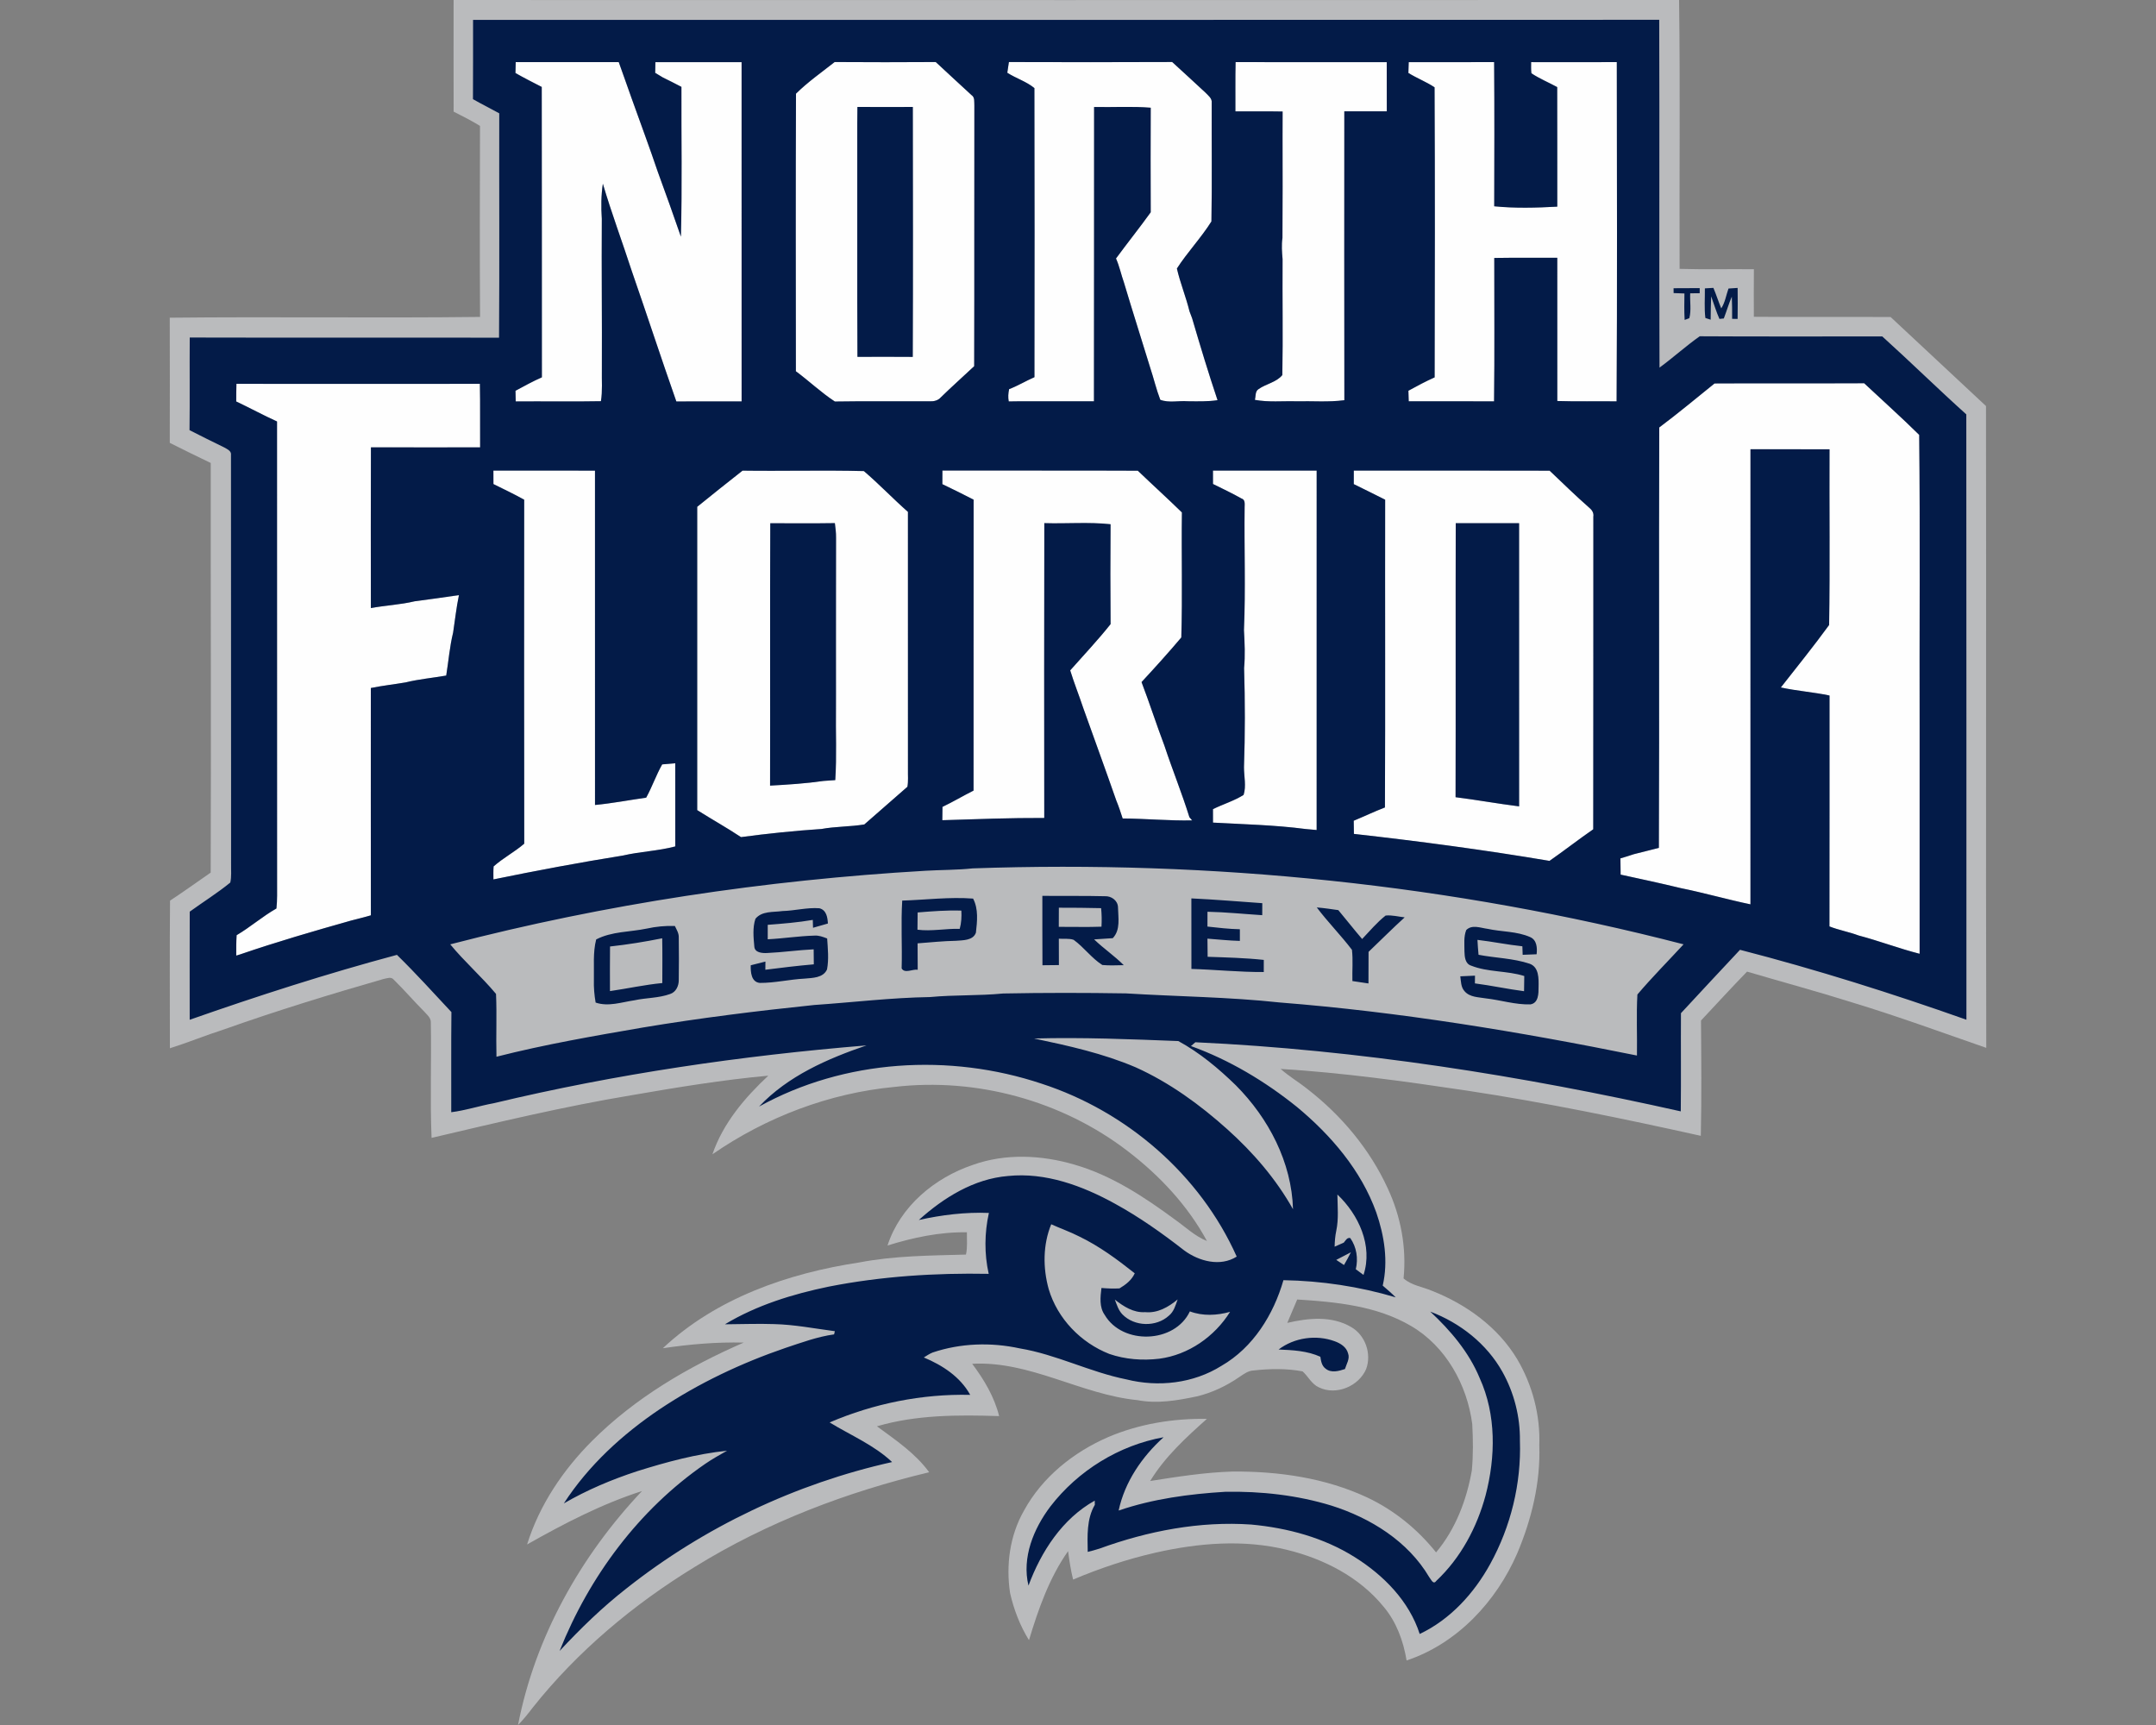 <?xml version="1.0" encoding="utf-8"?>
<svg xmlns="http://www.w3.org/2000/svg" height="1600px" style="shape-rendering:geometricPrecision; text-rendering:geometricPrecision; image-rendering:optimizeQuality; fill-rule:evenodd; clip-rule:evenodd" version="1.1" viewBox="0 0 2000 1600" width="2000px">
 <rect x="0" y="0" width="2000" height="1600" fill="#808080" stroke="none"/>
 <defs>
  <style type="text/css">
   
    .fil2 {fill:#031B48;fill-rule:nonzero}
    .fil0 {fill:#BABBBD;fill-rule:nonzero}
    .fil1 {fill:#FEFEFE;fill-rule:nonzero}
   
  </style>
 </defs>
 <g id="Capa_x0020_1">
  
  <g id="UNF_x0020_Ospreys.cdr">
   <path class="fil0" d="M420.76 0.02c378.95,0.09 757.9,0.09 1136.84,-0.02 1.12,83.12 0.13,166.27 0.48,249.39 22.96,0.66 45.93,0.09 68.9,0.33 -0.09,14.71 -0.13,29.4 -0.04,44.11 42.28,0.37 84.57,-0.05 126.88,0.22 29.54,27.44 58.94,55.08 88.47,82.57 0.37,198.45 -0.26,396.88 0.26,595.31 -41.3,-14.3 -82.36,-29.42 -124.2,-42.07 -32.38,-10.22 -65.15,-19.05 -97.7,-28.65 -14.52,14.86 -28.5,30.25 -42.73,45.38 0.27,35.64 0.62,71.28 -0.17,106.93 -72.12,-16.01 -144.5,-30.98 -217.55,-42.03 -57.16,-8.52 -114.51,-16.5 -172.23,-20.03 7.81,6.99 16.93,12.27 25.08,18.83 31.43,24.4 57.78,55.85 74.36,92.15 12.05,25.87 17.49,54.87 14.59,83.32 7.44,6.6 17.65,7.76 26.51,11.58 31.74,12.49 61.09,33.67 78.85,63.24 14.2,24.02 21.61,52.15 20.56,80.1 1.2,34.41 -7.15,68.55 -20.45,100.07 -19.4,44.74 -55.71,83.76 -102.66,99.39 -2.96,-18.05 -9.47,-35.89 -21.42,-49.96 -22.42,-27.51 -55.5,-44.35 -89.52,-52.66 -40.12,-9.9 -82.25,-6.4 -122.17,2.68 -26.1,5.96 -51.6,14.47 -76.24,24.9 -2.19,-8.68 -3.48,-17.54 -4.67,-26.37 -17.42,24.73 -27.59,53.82 -36.27,82.58 -8.33,-13.42 -14.03,-28.37 -17.54,-43.74 -3.92,-25.91 -0.26,-53.37 12.84,-76.3 16.93,-31.13 46.04,-54.41 78.24,-68.35 28.76,-12.26 60.35,-17.38 91.5,-16.86 -19.42,17.32 -38.93,35.16 -52.61,57.61 25.34,-3.99 50.74,-8 76.44,-8.77 42.7,-0.31 86.19,5.9 125.12,24.16 24.79,11.72 46.56,29.42 63.66,50.83 18.06,-21.5 28.34,-48.55 33.16,-75.98 1.34,-14.31 1.17,-28.76 0.38,-43.09 -4.76,-36.39 -24.47,-72.06 -56.71,-90.89 -31.81,-18.76 -69.58,-22.33 -105.66,-24.61 -3.03,7.25 -6.09,14.46 -9.21,21.7 19.45,-4.52 41.21,-6.77 59.19,3.81 13.19,7.52 19.22,24.8 13.98,38.98 -6.83,16.04 -27.88,24.81 -43.79,17.03 -6.78,-3 -9.93,-10.17 -15.2,-14.86 -14.94,-2.79 -30.4,-2.5 -45.46,-0.83 -5,0.21 -9.05,3.31 -13.02,5.96 -11.99,8.28 -25.38,14.71 -39.59,18.08 -17.97,3.79 -36.56,7.02 -54.87,3.51 -52.52,-5.13 -99.85,-36.65 -153.53,-33.74 10.98,14.67 20.52,30.56 24.99,48.51 -37.94,-1.18 -76.59,-1.31 -113.35,9.47 17.32,12.74 35.62,24.99 48.46,42.62 -76.3,18.24 -150.66,46.45 -217.52,87.84 -56.79,34.76 -108.7,78.19 -150.22,130.42 -4.27,5.62 -8.7,11.14 -13.66,16.18 15.83,-81.7 58.16,-156.84 115,-217.01 -37.4,12.01 -72.49,30.27 -106.6,49.56 11.42,-36.61 33.41,-69.2 60.39,-96.17 39.83,-39.83 89.17,-68.72 140.54,-91.08 -25.13,-0.63 -50.2,1.54 -75.02,5.24 49.48,-46.47 116.18,-69.58 182.23,-79.57 32.6,-6.29 65.92,-6.38 98.97,-7.32 1.54,-6.78 0.75,-13.79 0.88,-20.65 -25.08,-0.44 -49.83,4.84 -73.65,12.25 11.74,-36.32 43.79,-62.89 79.2,-74.79 30.2,-10.81 63.63,-9.19 94.08,-0.27 34.39,9.87 64.69,29.88 93.23,50.9 9.78,6.86 18.52,15.46 29.79,19.97 -17.78,-32.94 -44.02,-60.83 -73.63,-83.49 -60.88,-46.67 -140.14,-68.31 -216.3,-59.41 -60.43,5.72 -118.92,28.02 -168.79,62.47 9.85,-28.78 29.93,-52.41 51.82,-72.9 -42.41,3.86 -84.48,10.8 -126.43,18.06 -62.55,10.35 -124.21,25.16 -185.92,39.63 -1.49,-35.64 -0.04,-71.37 -0.7,-107.04 0.2,-4.53 -3.83,-7.38 -6.46,-10.48 -9.52,-9.51 -18.24,-19.77 -27.86,-29.15 -2.44,-3.16 -6.43,-1.25 -9.61,-0.7 -49.71,14.27 -99.17,29.46 -147.92,46.76 -16.88,5.39 -33.3,12.16 -50.2,17.49 0,-45.66 -0.28,-91.3 0.14,-136.94 12.77,-8.35 25.12,-17.34 37.7,-26 0.48,-126.66 -0.09,-253.29 0.04,-379.95 -12.76,-6.01 -25.36,-12.37 -37.99,-18.64 0.07,-38.69 0.11,-77.4 -0.02,-116.09 95.95,-1.03 191.92,0.42 287.84,-0.72 -0.32,-59.06 -0.21,-118.13 -0.04,-177.19 -7.91,-4.86 -16.2,-9.05 -24.46,-13.22 -0.09,-34.52 -0.07,-69.03 -0.03,-103.53z"/>
   <path class="fil1" d="M478.4 57.63c31.87,0.04 63.74,0.04 95.59,0 3.97,11.27 8.07,22.47 11.99,33.74 8.05,22.6 16.47,45.04 24.14,67.78 7.36,20.05 14.53,40.18 21.52,60.37 1.23,-46.28 0.31,-92.62 0.49,-138.94 -5.75,-2.91 -11.4,-5.98 -17.23,-8.72 -2.35,-1.45 -4.74,-2.85 -7.11,-4.28 0.05,-3.31 0.11,-6.62 0.18,-9.91 26.65,-0.02 53.31,0 79.97,-0.02 0.08,104.89 0.04,209.81 0.02,314.7 -20.19,-0.02 -40.36,-0.07 -60.55,0.02 -14.14,-40.18 -27.33,-80.69 -41.32,-120.92 -8.79,-27.05 -18.78,-53.72 -26.85,-81.02 -1.62,10.79 -1.69,21.68 -0.97,32.56 -0.32,46.75 0.27,93.53 0.05,140.33 -0.22,9.61 0.7,19.29 -0.86,28.81 -26.35,0.5 -52.72,0 -79.06,0.22 -0.09,-3.29 -0.16,-6.6 -0.22,-9.89 8.06,-4.34 16.09,-8.79 24.5,-12.47 0.05,-89.77 -0.08,-179.56 -0.13,-269.34 -8.2,-4.19 -16.39,-8.35 -24.4,-12.91 0.09,-3.38 0.16,-6.73 0.25,-10.11zm646.81 378.86c32.05,0.02 64.12,-0.05 96.19,0.02 -0.04,111.14 -0.02,222.26 -0.02,333.37 -3.44,-0.31 -6.86,-0.61 -10.28,-0.94 -28.45,-3.71 -57.24,-4.36 -85.87,-5.94 -0.02,-4.17 -0.02,-8.31 -0.02,-12.47 9.32,-4.63 19.71,-7.7 28.41,-13.22 2.61,-8.11 0.33,-17.21 0.35,-25.69 1.06,-30.61 1.03,-61.32 0.11,-91.94 1.08,-11.75 0.51,-23.52 -0.13,-35.27 1.62,-37.99 0.15,-76.02 0.62,-114.03 0.02,-2.9 0.7,-6.95 -2.92,-8 -8.61,-4.87 -17.56,-9.08 -26.42,-13.46 -0.02,-4.15 -0.04,-8.29 -0.02,-12.43zm-250.99 -0.03c60.41,0.12 120.83,-0.15 181.26,0.14 13.55,13 27.47,25.58 40.91,38.71 -0.51,38.65 0.59,77.38 -0.55,115.96 -11.9,14.1 -24.33,27.84 -36.89,41.39 7.45,19.57 13.85,39.52 21.26,59.1 7.34,22.2 16.18,43.88 23.13,66.22 0.63,0.74 1.9,2.23 2.54,2.98 -21.53,0.44 -42.97,-1.67 -64.45,-1.78 -1.84,-5.61 -3.61,-11.22 -5.9,-16.66 -9.97,-28.6 -20.38,-57.05 -30.58,-85.6 -3.9,-11.75 -8.52,-23.25 -12.18,-35.11 12.58,-14.23 25.67,-28.04 37.46,-42.9 -0.26,-30.89 -0.22,-61.78 -0.02,-92.66 -20.39,-2.19 -40.97,-0.35 -61.45,-1.01 -0.24,91.15 -0.11,182.31 -0.06,273.46 -31.57,-0.13 -63.07,1.1 -94.57,2.08 0.05,-4.12 0.09,-8.24 0.16,-12.36 9.79,-4.67 19.11,-10.26 28.82,-15.12 0.09,-89.95 -0.06,-179.89 0.07,-269.83 -9.63,-4.89 -19.23,-9.8 -29,-14.38 0.02,-4.21 0.02,-8.42 0.04,-12.63zm-227.45 33.63c13.96,-11.26 27.93,-22.53 42.06,-33.56 37.51,0.53 75.08,-0.55 112.55,0.42 14.09,12.05 26.94,25.56 40.86,37.83 0.02,79.69 -0.02,159.39 0.02,239.07 -0.13,5.28 0.46,10.68 -0.51,15.92 -13.3,11.61 -26.63,23.32 -39.96,34.94 -13.15,2.17 -26.67,1.8 -39.78,4.21 -24.97,1.66 -49.83,4.23 -74.62,7.54 -13.26,-8.79 -27.18,-16.55 -40.62,-25.04 0.06,-93.77 0.06,-187.55 0,-281.33zm67.58 258.6l0 0c16.57,-0.9 33.21,-1.97 49.63,-4.34 3.62,-0.3 7.23,-0.52 10.85,-0.76 1.45,-22.21 0.31,-44.53 0.64,-66.8 0,-4.38 0,-8.77 0.02,-13.15 0,-15.32 0.02,-30.67 -0.02,-45.99 0.08,-32.95 -0.05,-65.89 0.08,-98.84 0.07,-4.56 -0.5,-9.08 -1.09,-13.59 -19.97,0.33 -39.94,0.13 -59.91,0.11 -0.37,81.13 0.02,162.26 -0.2,243.36zm-256.65 -292.2c31.41,0.02 62.83,-0.07 94.24,0.04 0,103.36 -0.04,206.74 0.02,310.12 15.92,-1.5 31.68,-4.56 47.48,-6.8 5.5,-10 9.21,-20.91 14.84,-30.84 4.04,-0.33 8.07,-0.7 12.13,-1.03 -0.03,25.71 -0.05,51.4 0.02,77.11 -15.96,4.26 -32.58,4.74 -48.62,8.47 -40.21,6.44 -80.21,13.96 -120.09,22.14 -0.02,-4.04 -0.15,-8.07 0.18,-12.06 8.79,-7.85 19.46,-13.37 28.41,-21.09 -0.2,-106.34 -0.09,-212.7 -0.05,-319.06 -9.31,-5.17 -18.96,-9.77 -28.52,-14.49 -0.02,-4.18 -0.02,-8.35 -0.04,-12.51zm798.14 0c60.54,0.04 121.11,-0.11 181.66,0.09 12.14,11.53 24.11,23.25 36.72,34.32 2.56,2.02 4.4,4.87 3.85,8.29 -0.11,96.67 0.11,193.34 -0.11,290.01 -13.74,9.47 -26.87,19.77 -40.57,29.31 -60.22,-10.17 -120.76,-18.22 -181.44,-25.03 -0.09,-4.08 -0.13,-8.16 -0.18,-12.21 9.69,-4.02 19.16,-8.55 28.96,-12.32 0.44,-95.14 0.02,-190.3 0.2,-285.46 -9.71,-4.78 -19.34,-9.77 -29.11,-14.44 0,-4.19 0.02,-8.38 0.02,-12.56zm94.41 302.94l0 0c19.71,2.48 39.24,6.05 58.95,8.51 -0.02,-87.57 0.04,-175.13 -0.02,-262.68 -19.6,0.02 -39.2,0.02 -58.77,0 -0.22,84.73 0.08,169.45 -0.16,254.17zm188.96 -342.95c17.49,-13.08 34.28,-27.11 51.29,-40.81 46.26,-0.27 92.53,0.06 138.79,-0.18 17.01,15.96 34.46,31.5 51.05,47.9 0.94,91.76 0.13,183.63 0.39,275.41 0,68.64 0,137.27 0,205.88 -19.11,-4.87 -37.59,-11.97 -56.66,-16.99 -8.84,-3.33 -18.22,-4.91 -26.99,-8.39 0.14,-71.38 0.03,-142.77 0.07,-214.17 -14.95,-3.18 -30.25,-4.21 -45.16,-7.47 15.06,-19.23 30.45,-38.23 44.79,-57.96 0.85,-54.28 0.13,-108.64 0.37,-162.96 -24.44,0.02 -48.88,0.04 -73.33,-0.03 -0.04,140.72 0,281.4 -0.02,422.11 -21.57,-4.51 -42.83,-10.63 -64.47,-15.01 -18.56,-4.5 -37.28,-8.51 -55.96,-12.56 -0.09,-5.05 -0.11,-10.07 -0.2,-15.06 4.19,-1.23 8.35,-2.5 12.5,-3.91 7.71,-1.97 15.43,-3.94 23.17,-5.83 0.57,-129.99 -0.13,-259.98 0.37,-389.97zm-1320.07 -24.09c0,-5.46 0.04,-10.92 0.19,-16.37 35.45,0.11 70.92,0 106.36,0.04 39.83,-0.04 79.66,0.07 119.49,-0.04 0.38,19.64 0.05,39.3 0.2,58.94 -33.76,0 -67.54,0.07 -101.29,-0.02 -0.18,49.69 -0.11,99.39 -0.05,149.08 13.51,-2.52 27.32,-3.09 40.69,-6.31 13.7,-1.75 27.35,-3.71 41.01,-5.72 -2.39,11.48 -3.66,23.17 -5.41,34.77 -3.2,13.08 -4.26,26.56 -6.4,39.85 -12.54,2.19 -25.28,3.31 -37.66,6.35 -10.75,1.85 -21.6,3.01 -32.27,5.2 0,70.28 -0.07,140.56 0.04,210.83 -6.07,1.84 -12.3,3.25 -18.43,4.89 -34.46,9.73 -68.9,19.71 -102.79,31.35 -0.92,0.28 -2.74,0.83 -3.66,1.12 -0.02,-6.32 -0.07,-12.63 0.35,-18.92 12.78,-7.54 24,-17.45 36.91,-24.77 0.9,-7.87 0.57,-15.78 0.62,-23.68 -0.05,-142.68 0.04,-285.36 -0.05,-428.04 -12.8,-5.81 -25.16,-12.54 -37.85,-18.55zm1087.66 -314.72c26.4,-0.06 52.81,0.09 79.23,-0.08 0.35,44.58 0.19,89.17 0.08,133.76 19.38,1.93 39.05,1.4 58.49,0.33 -0.07,-36.96 0.07,-73.92 -0.07,-110.9 -7.93,-4.32 -16.39,-7.78 -23.93,-12.8 -0.44,-3.42 -0.25,-6.91 -0.25,-10.35 26.49,0.04 52.97,0.07 79.47,-0.02 0.13,104.89 0.44,209.78 -0.18,314.67 -18.34,-0.26 -36.69,0.29 -55.02,-0.33 -0.06,-44.28 -0.04,-88.56 -0.02,-132.84 -19.47,0.09 -38.95,-0.17 -58.44,0.16 -0.05,44.34 0.35,88.69 -0.2,133.01 -26.39,-0.13 -52.76,-0.02 -79.16,-0.06 -0.13,-3.27 -0.21,-6.54 -0.3,-9.8 7.98,-4.39 16.02,-8.68 24.33,-12.39 0.22,-89.68 0.37,-179.38 -0.07,-269.05 -7.71,-5.11 -16.44,-8.44 -24.28,-13.29 0.08,-3.35 0.19,-6.68 0.32,-10.02zm-160.78 45.64c0.1,-15.23 -0.18,-30.47 0.17,-45.7 46.74,0.11 93.47,0.02 140.21,0.04 0.08,15.21 0,30.41 0.06,45.62 -13.15,0.06 -26.28,0.06 -39.41,0 -0.02,89.3 -0.13,178.61 0.04,267.94 -14.77,1.95 -29.72,0.65 -44.56,1.01 -12.83,-0.36 -25.78,1.05 -38.47,-1.34 0.98,-3.29 0.06,-7.87 3.44,-9.97 6.93,-4.89 16.66,-6.34 22.05,-13.03 0.66,-35.84 -0.02,-71.72 0.22,-107.56 -0.57,-6.51 -1.1,-13.09 -0.11,-19.58 0.24,-31.48 0.13,-62.95 0.09,-94.43 0.02,-7.63 0.04,-15.26 0.06,-22.87 -14.6,-0.26 -29.19,-0.08 -43.79,-0.13zm-211.61 -35.82c0.49,-3.31 0.99,-6.62 1.49,-9.93 50.49,0.14 100.97,0.2 151.46,-0.04 10.41,9.34 20.54,18.96 30.86,28.39 2.52,2.67 6.36,5.35 5.81,9.56 -0.15,36.62 0.39,73.32 -0.26,109.93 -9.61,15.28 -22.25,28.52 -32.03,43.66 3.11,13.49 8.42,26.33 11.71,39.77 0.78,2.08 1.6,4.21 2.39,6.31 7.47,25.47 15.16,50.9 23.6,76.05 -9.18,1.4 -18.5,1.07 -27.75,1 -8.37,-0.65 -17.45,1.69 -25.36,-1.36 -3.75,-9.75 -6.09,-19.97 -9.38,-29.85 -8.03,-26.28 -16.44,-52.46 -24.29,-78.81 -2.63,-7.41 -4.19,-15.19 -7.41,-22.4 10.59,-14.42 21.79,-28.37 32.22,-42.88 -0.13,-32.33 -0.15,-64.64 0,-96.97 -17.47,-1.45 -35.03,-0.27 -52.54,-0.68 -0.15,90.99 0.09,182 -0.13,273 -13.42,-0.05 -26.83,0 -40.25,-0.02 -12.93,0.06 -25.87,-0.14 -38.8,0.13 -0.72,-3.82 -0.48,-7.65 0.37,-11.42 8.11,-3.05 15.52,-7.63 23.48,-11.07 0.11,-89.37 0.2,-178.77 -0.04,-268.16 -7.48,-6.14 -17.03,-9.01 -25.15,-14.21zm-196.01 19.38c10.87,-10.74 23.76,-19.79 35.86,-29.33 31.26,0.2 62.52,0.22 93.78,0 11.07,10.2 22.05,20.52 33.19,30.67 3.26,2.1 2.38,6.27 2.63,9.58 -0.18,80.62 0.08,161.25 -0.16,241.87 -10.28,9.69 -20.89,19.05 -30.99,28.94 -2.48,2.83 -6.34,3.81 -9.96,3.64 -29.44,0.11 -58.87,-0.29 -88.29,0.19 -12.8,-8.37 -23.9,-19 -36.17,-28.08 -0.07,-85.82 -0.26,-171.66 0.11,-257.48zm56.84 41.94l0 0c0.15,67.38 -0.2,134.79 0.17,202.19 17.1,-0.08 34.2,-0.1 51.3,0.03 0.33,-77.27 0.17,-154.55 0.06,-231.82 -17.12,0.07 -34.26,0.11 -51.38,-0.02 -0.22,9.87 -0.09,19.73 -0.15,29.62z"/>
   <path class="fil2" d="M599.88 861.31c8.57,-1.9 17.36,-2.72 26.15,-2.45 1.56,3.35 3.73,6.64 3.62,10.52 0.2,13.17 0.17,26.37 0,39.57 0.09,5.39 -2.54,11.26 -8,13.02 -10.61,3.88 -22.21,3.44 -33.17,5.85 -11.84,1.73 -24.13,6.16 -35.95,2.11 -1.21,-6.98 -1.82,-14.01 -1.62,-21.07 0.31,-12.52 -1.03,-25.23 2.13,-37.49 14.48,-7.54 31.21,-6.79 46.84,-10.06zm586.21 390.41c14.57,-11.09 34.92,-13.96 52.06,-7.65 5.35,1.93 10.87,5.35 12.38,11.23 1.87,5 -1.51,9.84 -2.89,14.53 -5.68,1.89 -12.76,3.88 -17.89,-0.31 -3.61,-2.56 -4.34,-7.08 -4.93,-11.09 -12.19,-5.52 -25.6,-6.16 -38.73,-6.71zm140.66 -35.16c27.71,10.46 52.42,29.84 66.97,55.88 10.83,19.38 16.51,41.67 16.22,63.9 1.36,39.65 -8.44,79.61 -27.57,114.34 -15,27.22 -36.98,51.42 -65.39,64.88 -9.8,-30.53 -33.56,-54.54 -60.22,-71.24 -28.78,-18.13 -62.41,-27.12 -96.04,-30.25 -47.83,-3.31 -95.81,5.96 -140.66,22.27 -3.64,1.21 -7.32,2.15 -11.03,3.11 -0.28,-14.64 -1.12,-30.58 6.58,-43.66 -0.02,-0.97 -0.07,-2.94 -0.09,-3.9 -30.12,16.85 -49.69,47.17 -61.46,78.82 -6.27,-26.06 4.75,-52.76 20.32,-73.39 25.6,-33.23 63.65,-56.75 105.02,-64.23 -19.99,18.02 -36.02,41.39 -41.7,68 31.88,-10.89 65.46,-15.36 98.93,-17.4 33.19,-0.59 66.77,3.09 98.58,12.86 36.19,11.45 70.94,32.99 90.6,66.31 1.75,2.07 3.73,7.44 6.55,3.47 22.61,-21.2 37.73,-49.56 45.73,-79.31 9.34,-35.6 10,-74.86 -5.5,-108.86 -9.95,-24 -27.01,-44.06 -45.84,-61.6zm33.39 -353.89c5.37,-5.43 13.35,-1.93 19.82,-1.14 13.08,2.87 27.09,2.15 39.52,7.67 6.25,2.74 6.6,10.04 5.96,15.92 -4.32,0.15 -8.66,0.33 -12.95,0.5 -0.11,-2.65 -0.18,-5.28 -0.27,-7.89 -13.96,-1.47 -27.73,-4.34 -41.67,-5.96 0.24,4.6 0.57,9.23 1.01,13.83 15.78,3.03 32.2,3.18 47.5,8.33 8.68,3.22 8.31,13.81 8.18,21.46 0.02,5.99 0.06,15.08 -7.63,16.22 -13.94,0.4 -27.44,-4.01 -41.21,-5.56 -6.82,-1.19 -14.95,-0.95 -19.82,-6.67 -3.44,-3.75 -3.29,-9.12 -3.94,-13.81 4.53,-0.24 9.07,-0.44 13.63,-0.61 -0.02,1.8 -0.06,5.37 -0.09,7.17 15.26,1.97 30.32,5.28 45.6,7.25 0.04,-4.71 0.11,-9.4 0.2,-14.09 -16.05,-5.07 -33.59,-3.38 -49.24,-9.6 -5.65,-1.74 -6.09,-8.23 -6.25,-13.16 0.03,-6.62 -0.83,-13.59 1.65,-19.86zm-634.39 -17.64c11.49,-0.27 22.84,-3.45 34.33,-2.59 6.55,1.64 7.6,8.39 7.91,14.16 -4.6,1.29 -9.21,2.63 -13.79,3.95 -0.06,-1.82 -0.15,-5.48 -0.22,-7.3 -13.81,2.36 -27.84,3.5 -41.8,4.56 0,4.47 -0.02,8.94 0,13.41 14.45,-0.72 28.8,-3.02 43.27,-3.4 4.14,-0.35 8.05,1.21 11.86,2.66 0.62,9.53 1.67,19.27 -0.13,28.73 -3.59,7.92 -13.35,7.79 -20.74,8.49 -13.92,0.68 -27.64,4.08 -41.6,3.99 -7.98,-0.77 -8.6,-10.04 -8.42,-16.36 4.54,-1.11 9.08,-2.3 13.63,-3.44 -0.02,1.91 -0.06,5.68 -0.08,7.59 14.95,-1.89 29.92,-3.73 44.96,-5.02 -0.07,-4.65 -0.11,-9.28 -0.14,-13.92 -14.49,0.68 -28.87,2.78 -43.33,3.42 -4.41,0.2 -11.27,-0.27 -11.71,-5.92 -0.77,-8.53 -1.73,-17.63 1.03,-25.85 6.05,-7.4 16.51,-5.94 24.97,-7.16zm495.76 -3.34c6.69,0.53 13.33,1.52 19.97,2.48 7.45,8.86 14.53,18.02 22.1,26.79 7.1,-7.41 13.72,-15.43 21.81,-21.77 5.92,-0.57 11.77,1.05 17.65,1.69 -11.45,10.39 -22.32,21.37 -33.5,32 -0.02,9.78 0,19.53 -0.09,29.31 -4.97,-0.74 -9.93,-1.51 -14.9,-2.23 -0.27,-9.65 0.68,-19.38 -0.42,-28.98 -10.3,-13.53 -22.36,-25.69 -32.62,-39.29zm-116.35 -8.39c21.96,1.03 43.86,2.91 65.8,4.43 -0.04,3.7 -0.06,7.41 -0.06,11.13 -16.95,-1.07 -33.83,-2.83 -50.79,-3.18 -0.03,4.56 -0.03,9.17 -0.03,13.75 10,1.09 20,2.28 30.08,2.48 -0.02,3.61 -0.02,7.21 0,10.82 -10.06,-0.26 -20.06,-1.36 -30.08,-2.1 0,5.61 0.05,11.22 0.18,16.83 17.38,0.6 34.79,1.04 52.08,2.88 -0.02,3.72 -0.04,7.47 -0.02,11.24 -22.4,0.16 -44.72,-2.21 -67.12,-2.87 -0.07,-21.81 0.02,-43.6 -0.04,-65.41zm245.09 -93.87c0.24,-84.72 -0.06,-169.44 0.16,-254.17 19.57,0.02 39.17,0.02 58.77,0 0.06,87.55 0,175.11 0.02,262.68 -19.71,-2.46 -39.24,-6.03 -58.95,-8.51zm-635.9 -10.74c0.22,-81.1 -0.17,-162.23 0.2,-243.36 19.97,0.02 39.94,0.22 59.91,-0.11 0.59,4.51 1.16,9.03 1.09,13.59 -0.13,32.95 0,65.89 -0.08,98.84 0.04,15.32 0.02,30.67 0.02,45.99 -0.02,4.38 -0.02,8.77 -0.02,13.15 -0.33,22.27 0.81,44.59 -0.64,66.8 -3.62,0.24 -7.23,0.46 -10.85,0.76 -16.42,2.37 -33.06,3.44 -49.63,4.34zm867.17 -461.21c1.97,-0.11 5.94,-0.35 7.91,-0.46 2.63,6.27 4.65,12.76 7.28,19 3.57,-5.5 4.54,-12.27 6.71,-18.39 2.12,-0.15 6.35,-0.41 8.48,-0.57 0.11,9.58 0.13,19.18 -0.02,28.76l-5.09 -0.09c0,-6.86 0.05,-13.72 -0.28,-20.58 -2.87,6.62 -4.85,13.55 -7.43,20.25 -1.01,0.11 -3.03,0.31 -4.06,0.4 -3.05,-6.8 -5.08,-13.96 -7.67,-20.93 -0.37,7.23 -0.33,14.46 -0.46,21.67 -1.23,-0.39 -3.68,-1.2 -4.91,-1.59 -1.14,-9.12 -0.35,-18.33 -0.46,-27.47zm-29.05 -0.13c8.07,-0.11 16.16,-0.11 24.25,-0.11 0,1.18 0,3.55 0,4.73 -2.96,0.02 -5.9,0.05 -8.82,0.09 -0.37,7.65 1.14,15.65 -0.81,23.08l-4.34 1.6c-0.46,-8.17 -0.33,-16.35 -0.19,-24.53 -3.36,-0.13 -6.71,-0.26 -10.04,-0.37 -0.03,-1.12 -0.05,-3.38 -0.05,-4.49zm-757.23 -138.54c0.06,-9.89 -0.07,-19.75 0.15,-29.62 17.12,0.13 34.26,0.09 51.38,0.02 0.11,77.27 0.27,154.55 -0.06,231.82 -17.1,-0.13 -34.2,-0.11 -51.3,-0.03 -0.37,-67.4 -0.02,-134.81 -0.17,-202.19zm-356.41 -110.35c366.78,-0.07 733.56,0.08 1100.34,-0.09 0.37,107.54 -0.14,215.06 0.26,322.61 12.74,-9.3 24.42,-19.99 37.33,-29.07 56.45,0.37 112.89,0.07 169.34,0.16 26.3,23.76 51.58,48.59 77.93,72.29 0.22,187.16 0.02,374.32 0.11,561.48 -69.1,-24.46 -139.05,-46.54 -210.03,-64.86 -18.23,19.62 -36.67,39.06 -54.78,58.79 -0.19,30.36 0.16,60.7 -0.17,91.06 -148.08,-33.21 -298.58,-57.06 -450.3,-64.1 -1.38,1.14 -2.72,2.32 -4.08,3.53 35.69,12.87 68.79,32.71 98.3,56.45 31.63,26.26 59.58,58.79 73.63,97.94 7.47,21.61 11.2,45.24 5.96,67.8 4.1,3.53 8.24,7.04 12.06,10.89 -33.78,-10.06 -68.9,-15.32 -104.15,-15.93 -9.21,31.98 -28.1,62.49 -57.48,79.44 -26.08,16.37 -58.7,20.01 -88.29,12.56 -33.76,-6.75 -64.84,-23.08 -98.87,-28.74 -26.65,-5.79 -54.91,-4.89 -80.82,3.84 -2.91,1.18 -5.5,2.96 -8.15,4.58 17.23,7.19 33.82,17.93 43.03,34.7 -44.7,-1.03 -89.35,8 -130.41,25.56 19.44,11.92 41.1,20.87 57.96,36.76 -89.46,19.95 -174.45,60.28 -246.35,117.17 -22.4,17.45 -42.74,37.31 -62.1,58.04 27.45,-68.89 73.61,-131.21 134.97,-173.46 6.53,-4.53 13.48,-8.35 20.38,-12.27 -28.41,2.96 -56.24,10.48 -83.47,19.03 -23.52,7.71 -46.49,17.38 -67.93,29.83 22.84,-35.23 54.4,-64.14 89.08,-87.46 36.04,-24.07 75.57,-42.73 116.51,-56.76 14.82,-4.89 29.55,-10.41 45.09,-12.54 0.18,-0.74 0.53,-2.23 0.71,-2.96 -18.79,-2.45 -37.47,-6.15 -56.45,-6.59 -15.17,-0.53 -30.34,0.13 -45.51,0.19 29.51,-17.77 62.85,-28.03 96.39,-34.96 48.77,-9.6 98.64,-12.76 148.29,-11.84 -4.14,-18.63 -3.94,-37.88 0.18,-56.49 -21.83,-0.87 -43.69,1.8 -64.98,6.54 23.02,-20.74 51.08,-38.19 82.65,-40.8 34.94,-3.59 69.16,9.08 99.3,25.71 22.69,12.43 43.86,27.45 64.22,43.32 13.64,10.04 33.43,15.43 48.69,5.72 -33.93,-76.04 -102.13,-134.75 -181.02,-160.39 -85.38,-28.48 -182.86,-22.63 -262.09,21.26 26.75,-28.37 63.4,-44.35 99.68,-56.75 -116.29,9.55 -232.08,26.43 -345.61,53.59 -13.28,2.41 -26.17,6.71 -39.59,8.38 0.09,-30.96 -0.17,-61.93 0.16,-92.88 -16.68,-17.85 -33.06,-36 -50.53,-53.07 -64.88,17.38 -128.87,37.96 -192.25,60.21 -0.02,-33.43 -0.08,-66.85 0.03,-100.28 12.51,-9.06 25.69,-17.26 37.63,-27.01 1.28,-5.59 0.6,-11.4 0.73,-17.08 -0.13,-126.46 0.06,-252.94 -0.09,-379.4 0.59,-3.82 -3.48,-5.46 -6.11,-7.02 -10.81,-5.3 -21.64,-10.59 -32.36,-16.11 0.37,-28.63 -0.02,-57.28 0.2,-85.91 95.64,0.27 191.28,-0.06 286.92,0.16 0.48,-69.36 0.06,-138.74 0.2,-208.12 -8.07,-4.49 -16.36,-8.55 -24.38,-13.13 0.2,-24.51 0.02,-49.02 0.09,-73.52zm39.57 39.17l0 0c-0.09,3.38 -0.16,6.73 -0.25,10.11 8.01,4.56 16.2,8.72 24.4,12.91 0.05,89.78 0.18,179.57 0.13,269.34 -8.41,3.68 -16.44,8.13 -24.5,12.47 0.06,3.29 0.13,6.6 0.22,9.89 26.34,-0.22 52.71,0.28 79.06,-0.22 1.56,-9.52 0.64,-19.2 0.86,-28.81 0.22,-46.8 -0.37,-93.58 -0.05,-140.33 -0.72,-10.88 -0.65,-21.77 0.97,-32.56 8.07,27.3 18.06,53.97 26.85,81.02 13.99,40.23 27.18,80.74 41.32,120.92 20.19,-0.09 40.36,-0.04 60.55,-0.02 0.02,-104.89 0.06,-209.81 -0.02,-314.7 -26.66,0.02 -53.32,0 -79.97,0.02 -0.07,3.29 -0.13,6.6 -0.18,9.91 2.37,1.43 4.76,2.83 7.11,4.28 5.83,2.74 11.48,5.81 17.23,8.72 -0.18,46.32 0.74,92.66 -0.49,138.94 -6.99,-20.19 -14.16,-40.32 -21.52,-60.37 -7.67,-22.74 -16.09,-45.18 -24.14,-67.78 -3.92,-11.27 -8.02,-22.47 -11.99,-33.74 -31.85,0.04 -63.72,0.04 -95.59,0zm260 29.24l0 0c-0.37,85.82 -0.18,171.66 -0.11,257.48 12.27,9.08 23.37,19.71 36.17,28.08 29.42,-0.48 58.85,-0.08 88.29,-0.19 3.62,0.17 7.48,-0.81 9.96,-3.64 10.1,-9.89 20.71,-19.25 30.99,-28.94 0.24,-80.62 -0.02,-161.25 0.16,-241.87 -0.25,-3.31 0.63,-7.48 -2.63,-9.58 -11.14,-10.15 -22.12,-20.47 -33.19,-30.67 -31.26,0.22 -62.52,0.2 -93.78,0 -12.1,9.54 -24.99,18.59 -35.86,29.33zm196.01 -19.38l0 0c8.12,5.2 17.67,8.07 25.15,14.21 0.24,89.39 0.15,178.79 0.04,268.16 -7.96,3.44 -15.37,8.02 -23.48,11.07 -0.85,3.77 -1.09,7.6 -0.37,11.42 12.93,-0.27 25.87,-0.07 38.8,-0.13 13.42,0.02 26.83,-0.03 40.25,0.02 0.22,-91 -0.02,-182.01 0.13,-273 17.51,0.41 35.07,-0.77 52.54,0.68 -0.15,32.33 -0.13,64.64 0,96.97 -10.43,14.51 -21.63,28.46 -32.22,42.88 3.22,7.21 4.78,14.99 7.41,22.4 7.85,26.35 16.26,52.53 24.29,78.81 3.29,9.88 5.63,20.1 9.38,29.85 7.91,3.05 16.99,0.71 25.36,1.36 9.25,0.07 18.57,0.4 27.75,-1 -8.44,-25.15 -16.13,-50.58 -23.6,-76.05 -0.79,-2.1 -1.61,-4.23 -2.39,-6.31 -3.29,-13.44 -8.6,-26.28 -11.71,-39.77 9.78,-15.14 22.42,-28.38 32.03,-43.66 0.65,-36.61 0.11,-73.31 0.26,-109.93 0.55,-4.21 -3.29,-6.89 -5.81,-9.56 -10.32,-9.43 -20.45,-19.05 -30.86,-28.39 -50.49,0.24 -100.97,0.18 -151.46,0.04 -0.5,3.31 -1,6.62 -1.49,9.93zm211.61 35.82l0 0c14.6,0.05 29.19,-0.13 43.79,0.13 -0.02,7.61 -0.04,15.24 -0.06,22.87 0.04,31.48 0.15,62.95 -0.09,94.43 -0.99,6.49 -0.46,13.07 0.11,19.58 -0.24,35.84 0.44,71.72 -0.22,107.56 -5.39,6.69 -15.12,8.14 -22.05,13.03 -3.38,2.1 -2.46,6.68 -3.44,9.97 12.69,2.39 25.64,0.98 38.47,1.34 14.84,-0.36 29.79,0.94 44.56,-1.01 -0.17,-89.33 -0.06,-178.64 -0.04,-267.94 13.13,0.06 26.26,0.06 39.41,0 -0.06,-15.21 0.02,-30.41 -0.06,-45.62 -46.74,-0.02 -93.47,0.07 -140.21,-0.04 -0.35,15.23 -0.07,30.47 -0.17,45.7zm160.78 -45.64l0 0c-0.13,3.34 -0.24,6.67 -0.32,10.02 7.84,4.85 16.57,8.18 24.28,13.29 0.44,89.67 0.29,179.37 0.07,269.05 -8.31,3.71 -16.35,8 -24.33,12.39 0.09,3.26 0.17,6.53 0.3,9.8 26.4,0.04 52.77,-0.07 79.16,0.06 0.55,-44.32 0.15,-88.67 0.2,-133.01 19.49,-0.33 38.97,-0.07 58.44,-0.16 -0.02,44.28 -0.04,88.56 0.02,132.84 18.33,0.62 36.68,0.07 55.02,0.33 0.62,-104.89 0.31,-209.78 0.18,-314.67 -26.5,0.09 -52.98,0.06 -79.47,0.02 0,3.44 -0.19,6.93 0.25,10.35 7.54,5.02 16,8.48 23.93,12.8 0.14,36.98 0,73.94 0.07,110.9 -19.44,1.07 -39.11,1.6 -58.49,-0.33 0.11,-44.59 0.27,-89.18 -0.08,-133.76 -26.42,0.17 -52.83,0.02 -79.23,0.08zm-1087.66 314.72l0 0c12.69,6.01 25.05,12.74 37.85,18.55 0.09,142.68 0,285.36 0.05,428.04 -0.05,7.9 0.28,15.81 -0.62,23.68 -12.91,7.32 -24.13,17.23 -36.91,24.77 -0.42,6.29 -0.37,12.6 -0.35,18.92 0.92,-0.29 2.74,-0.84 3.66,-1.12 33.89,-11.64 68.33,-21.62 102.79,-31.35 6.13,-1.64 12.36,-3.05 18.43,-4.89 -0.11,-70.27 -0.04,-140.55 -0.04,-210.83 10.67,-2.19 21.52,-3.35 32.27,-5.2 12.38,-3.04 25.12,-4.16 37.66,-6.35 2.14,-13.29 3.2,-26.77 6.4,-39.85 1.75,-11.6 3.02,-23.29 5.41,-34.77 -13.66,2.01 -27.31,3.97 -41.01,5.72 -13.37,3.22 -27.18,3.79 -40.69,6.31 -0.06,-49.69 -0.13,-99.39 0.05,-149.08 33.75,0.09 67.53,0.02 101.29,0.02 -0.15,-19.64 0.18,-39.3 -0.2,-58.94 -39.83,0.11 -79.66,0 -119.49,0.04 -35.44,-0.04 -70.91,0.07 -106.36,-0.04 -0.15,5.45 -0.19,10.91 -0.19,16.37zm1320.07 24.09l0 0c-0.5,129.99 0.2,259.98 -0.37,389.97 -7.74,1.89 -15.46,3.86 -23.17,5.83 -4.15,1.41 -8.31,2.68 -12.5,3.91 0.09,4.99 0.11,10.01 0.2,15.06 18.68,4.05 37.4,8.06 55.96,12.56 21.64,4.38 42.9,10.5 64.47,15.01 0.02,-140.71 -0.02,-281.39 0.02,-422.11 24.45,0.07 48.89,0.05 73.33,0.03 -0.24,54.32 0.48,108.68 -0.37,162.96 -14.34,19.73 -29.73,38.73 -44.79,57.96 14.91,3.26 30.21,4.29 45.16,7.47 -0.04,71.4 0.07,142.79 -0.07,214.17 8.77,3.48 18.15,5.06 26.99,8.39 19.07,5.02 37.55,12.12 56.66,16.99 0,-68.61 0,-137.24 0,-205.88 -0.26,-91.78 0.55,-183.65 -0.39,-275.41 -16.59,-16.4 -34.04,-31.94 -51.05,-47.9 -46.26,0.24 -92.53,-0.09 -138.79,0.18 -17.01,13.7 -33.8,27.73 -51.29,40.81zm-283.37 40.01l0 0c0,4.18 -0.02,8.37 -0.02,12.56 9.77,4.67 19.4,9.66 29.11,14.44 -0.18,95.16 0.24,190.32 -0.2,285.46 -9.8,3.77 -19.27,8.3 -28.96,12.32 0.05,4.05 0.09,8.13 0.18,12.21 60.68,6.81 121.22,14.86 181.44,25.03 13.7,-9.54 26.83,-19.84 40.57,-29.31 0.22,-96.67 0,-193.34 0.11,-290.01 0.55,-3.42 -1.29,-6.27 -3.85,-8.29 -12.61,-11.07 -24.58,-22.79 -36.72,-34.32 -60.55,-0.2 -121.12,-0.05 -181.66,-0.09zm-798.14 0l0 0c0.02,4.16 0.02,8.33 0.04,12.51 9.56,4.72 19.21,9.32 28.52,14.49 -0.04,106.36 -0.15,212.72 0.05,319.06 -8.95,7.72 -19.62,13.24 -28.41,21.09 -0.33,3.99 -0.2,8.02 -0.18,12.06 39.88,-8.18 79.88,-15.7 120.09,-22.14 16.04,-3.73 32.66,-4.21 48.62,-8.47 -0.07,-25.71 -0.05,-51.4 -0.02,-77.11 -4.06,0.33 -8.09,0.7 -12.13,1.03 -5.63,9.93 -9.34,20.84 -14.84,30.84 -15.8,2.24 -31.56,5.3 -47.48,6.8 -0.06,-103.38 -0.02,-206.76 -0.02,-310.12 -31.41,-0.11 -62.83,-0.02 -94.24,-0.04zm189.07 33.6l0 0c0.06,93.78 0.06,187.56 0,281.33 13.44,8.49 27.36,16.25 40.62,25.04 24.79,-3.31 49.65,-5.88 74.62,-7.54 13.11,-2.41 26.63,-2.04 39.78,-4.21 13.33,-11.62 26.66,-23.33 39.96,-34.94 0.97,-5.24 0.38,-10.64 0.51,-15.92 -0.04,-79.68 0,-159.38 -0.02,-239.07 -13.92,-12.27 -26.77,-25.78 -40.86,-37.83 -37.47,-0.97 -75.04,0.11 -112.55,-0.42 -14.13,11.03 -28.1,22.3 -42.06,33.56zm227.45 -33.63l0 0c-0.02,4.21 -0.02,8.42 -0.04,12.63 9.77,4.58 19.37,9.49 29,14.38 -0.13,89.94 0.02,179.88 -0.07,269.83 -9.71,4.86 -19.03,10.45 -28.82,15.12 -0.07,4.12 -0.11,8.24 -0.16,12.36 31.5,-0.98 63,-2.21 94.57,-2.08 -0.05,-91.15 -0.18,-182.31 0.06,-273.46 20.48,0.66 41.06,-1.18 61.45,1.01 -0.2,30.88 -0.24,61.77 0.02,92.66 -11.79,14.86 -24.88,28.67 -37.46,42.9 3.66,11.86 8.28,23.36 12.18,35.11 10.2,28.55 20.61,57 30.58,85.6 2.29,5.44 4.06,11.05 5.9,16.66 21.48,0.11 42.92,2.22 64.45,1.78 -0.64,-0.75 -1.91,-2.24 -2.54,-2.98 -6.95,-22.34 -15.79,-44.02 -23.13,-66.22 -7.41,-19.58 -13.81,-39.53 -21.26,-59.1 12.56,-13.55 24.99,-27.29 36.89,-41.39 1.14,-38.58 0.04,-77.31 0.55,-115.96 -13.44,-13.13 -27.36,-25.71 -40.91,-38.71 -60.43,-0.29 -120.85,-0.02 -181.26,-0.14zm250.99 0.03l0 0c-0.02,4.14 0,8.28 0.02,12.43 8.86,4.38 17.81,8.59 26.42,13.46 3.62,1.05 2.94,5.1 2.92,8 -0.47,38.01 1,76.04 -0.62,114.03 0.64,11.75 1.21,23.52 0.13,35.27 0.92,30.62 0.95,61.33 -0.11,91.94 -0.02,8.48 2.26,17.58 -0.35,25.69 -8.7,5.52 -19.09,8.59 -28.41,13.22 0,4.16 0,8.3 0.02,12.47 28.63,1.58 57.42,2.23 85.87,5.94 3.42,0.33 6.84,0.63 10.28,0.94 0,-111.11 -0.02,-222.23 0.02,-333.37 -32.07,-0.07 -64.14,0 -96.19,-0.02zm-266.69 371.18l0 0c-148.66,8.64 -296.67,30.76 -440.85,68.26 13.27,16.14 29.11,29.97 42.47,45.97 0.85,19.4 -0.09,38.85 0.41,58.27 44.74,-11.4 90.32,-19.27 135.8,-27.1 52.72,-8.79 105.79,-15.38 158.97,-20.89 35.82,-2.43 71.48,-6.81 107.41,-7.36 22.58,-2.15 45.34,-1.1 67.91,-3.31 37.95,-0.75 75.94,-0.7 113.9,-0.09 47.57,2.94 95.34,3.29 142.77,8.44 111.39,8.79 221.78,27.01 331.21,49.19 0.3,-18.87 -0.64,-37.77 0.41,-56.6 13.59,-16 28.54,-31.04 42.84,-46.54 -214.81,-55.63 -437.78,-78.21 -659.45,-70.45 -14.55,1.56 -29.22,1.34 -43.8,2.21zm100.71 155.58l0 0c31.96,6.73 64.09,13.83 94.26,26.72 31.39,14.14 59.54,34.61 85.07,57.52 23.9,21.44 45.16,46.07 60.9,74.13 -1.21,-43.53 -22.65,-84.39 -52.96,-114.88 -16.09,-15.68 -33.67,-30.39 -53.44,-41.11 -44.57,-1.73 -89.22,-3.59 -133.83,-2.38zm281.4 144.72l0 0c0.13,11.18 1.29,22.51 -1.03,33.56 -1.03,4.86 -1.45,9.84 -1.54,14.82 2.83,-1.25 5.66,-2.48 8.48,-3.75 1.71,-1.84 2.92,-4.96 6.03,-4.25 5.92,8.43 7.48,18.98 5.13,28.93 2.37,1.73 4.76,3.49 7.15,5.26 8.9,-27.01 -4.56,-55.96 -24.22,-74.57zm-267.81 87.75l0 0c8.15,27.4 29.75,49.69 56.2,60.1 14.84,5.11 30.83,6.29 46.37,4.45 27.05,-3.53 51.38,-20.51 65.69,-43.49 -12.14,3.4 -25.34,4.1 -37.3,-0.41 -13.99,29.79 -62.48,31.36 -79.01,3.26 -5.17,-7.28 -4.01,-16.64 -3.02,-24.97 5.57,0.46 11.15,0.68 16.74,0.38 5.81,-3.44 11.29,-7.68 14.16,-13.99 -16.15,-12.82 -32.83,-25.16 -51.47,-34.15 -8.43,-4.32 -17.4,-7.43 -26.02,-11.34 -7.78,18.97 -7.78,40.58 -2.34,60.16zm266.75 -27.12l0 0c2.39,1.6 4.76,3.13 7.19,4.76 2.24,-3.88 4.41,-7.81 6.4,-11.82 -4.51,2.41 -9.05,4.76 -13.59,7.06zm-205.39 36.83l0 0c1.84,4.8 3.37,9.97 7.05,13.74 11.12,11.38 31.26,11.9 43.01,1.23 4.69,-3.75 6.29,-9.71 8.2,-15.13 -8.48,7.08 -18.65,12.92 -30.12,11.8 -10.83,0.72 -20.03,-5.26 -28.14,-11.64zm-67.24 -374.5c19.36,0.24 38.74,-0.15 58.09,0.35 5.84,-0.26 11.71,3.84 12.06,9.95 0.15,9.76 2.61,21.11 -4.82,28.96 -5.77,0.46 -11.55,0.77 -17.32,1.14 8.75,8.44 18.92,15.26 27.49,23.9 -6.64,0.06 -13.28,0.5 -19.88,-0.16 -10,-6.36 -17.03,-16.42 -26.59,-23.34 -4.36,-1.52 -9.21,-0.66 -13.75,-1.06 -0.02,8.16 0,16.31 0.07,24.47 -5.11,0.06 -10.19,0.09 -15.26,0.17 -0.17,-21.46 -0.02,-42.92 -0.09,-64.38zm15.31 11.01l0 0c-0.03,5.91 -0.05,11.83 -0.07,17.75 13.2,-0.09 26.41,0.37 39.61,-0.15 0.33,-5.75 0.24,-11.49 -0.33,-17.19 -13.08,-0.35 -26.15,-0.39 -39.21,-0.41zm-145.3 -6.6c21.9,-0.68 43.82,-3.53 65.74,-1.87 5.09,9.71 3.8,21.18 2.61,31.66 -2.63,7.34 -12.1,6.95 -18.5,7.49 -11.9,0.2 -23.74,1.5 -35.6,2.37 0.05,8.16 0.05,16.33 0.11,24.49 -4.6,-0.81 -12.1,3.85 -14.9,-1.25 0.61,-20.96 -0.77,-41.96 0.54,-62.89zm14.3 11l0 0c-0.03,5.33 -0.07,10.65 -0.16,16 13,1.67 26.11,-1.14 39.2,-0.81 1.53,-5.5 1.82,-11.22 1.51,-16.9 -13.55,-0.46 -27.07,0.61 -40.55,1.71zm-285.35 31.57l0 0c-0.17,13.79 -0.08,27.57 -0.06,41.38 16.2,-2.34 32.22,-5.91 48.55,-7.47 0.05,-13.83 0.18,-27.66 -0.09,-41.52 -16.02,3.22 -32.15,5.83 -48.4,7.61z"/>
  </g>
 </g>
</svg>